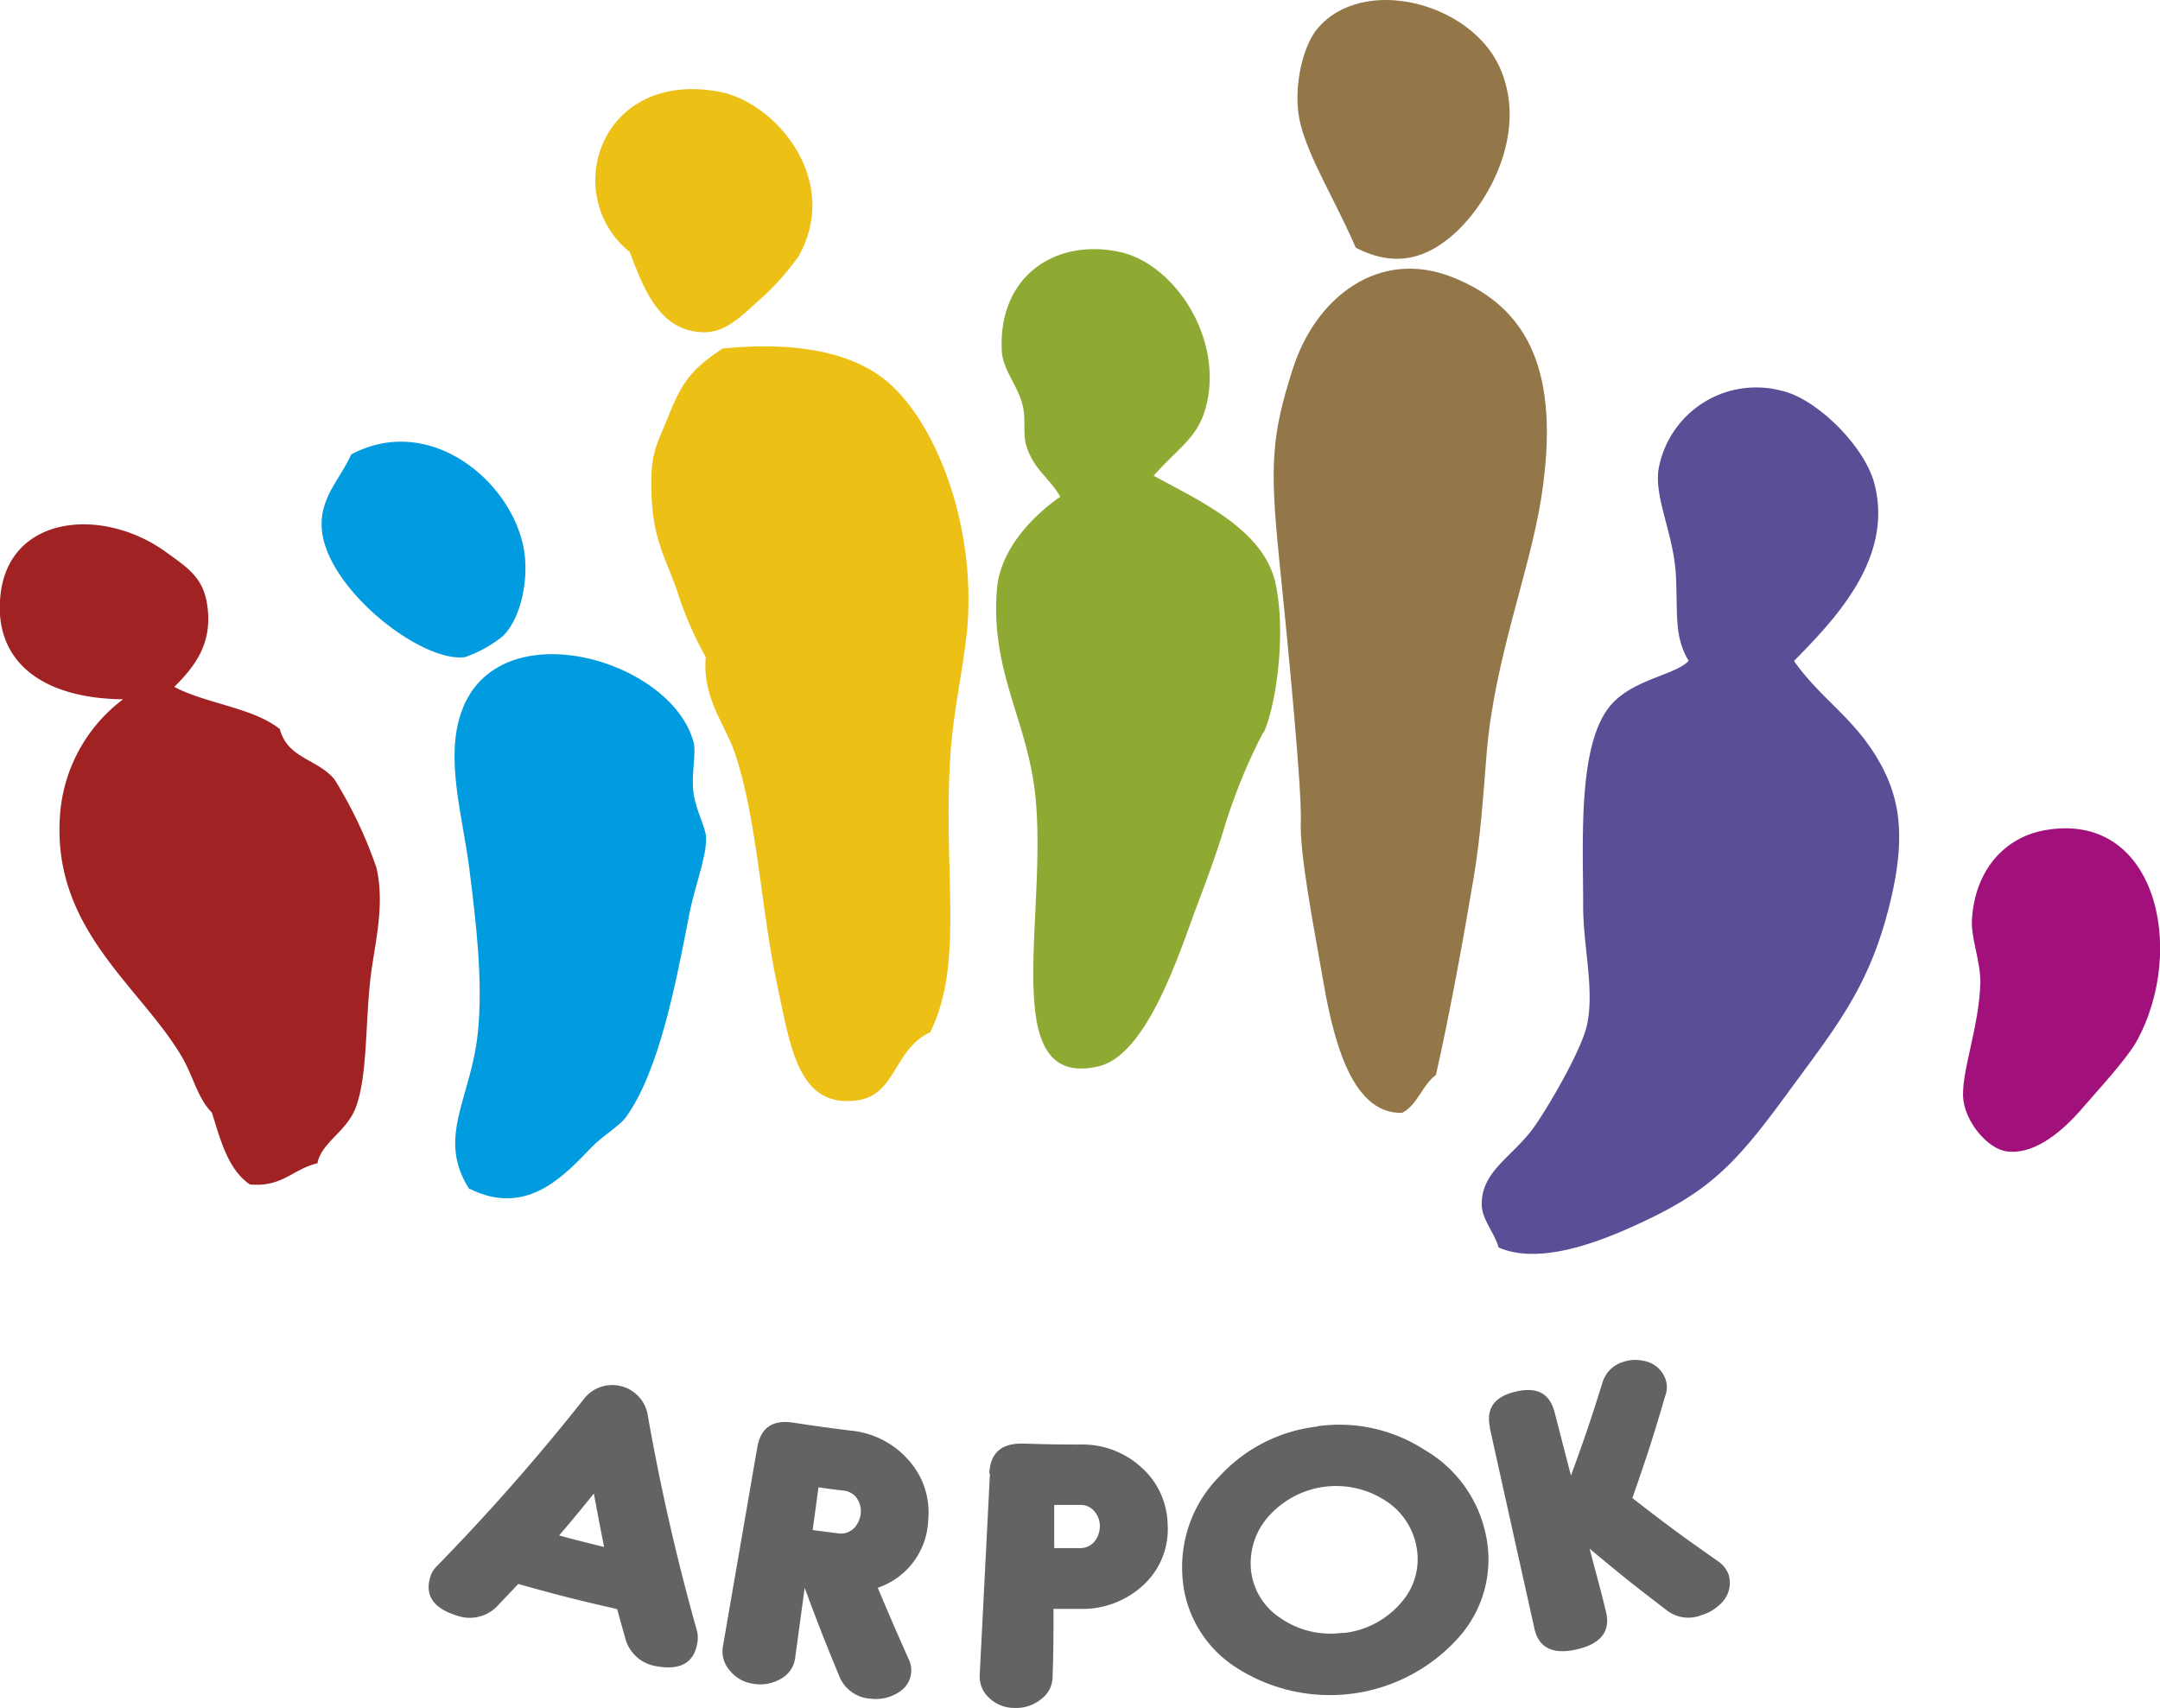 <?xml version="1.0" encoding="UTF-8"?> <svg xmlns="http://www.w3.org/2000/svg" viewBox="0 0 210.67 166.57"><defs><style>.cls-1{fill:#947748;}.cls-2{fill:#edc016;}.cls-3{fill:#8faa33;}.cls-4{fill:#5a4f97;}.cls-5{fill:#009cdf;}.cls-6{fill:#a12223;}.cls-7{fill:#a2107c;}.cls-8{fill:#636362;}</style></defs><g id="Vrstva_2" data-name="Vrstva 2"><g id="Vrstva_1-2" data-name="Vrstva 1"><path class="cls-1" d="M132.23,24.16c-2-4.63-4.4-8.38-5.36-11.93-.86-3.18.08-7.64,1.65-9.47,4.44-5.2,14.8-2.54,17.7,3.7s-.94,13.35-4.53,16.47c-2.52,2.19-5.53,3.26-9.46,1.23"></path><path class="cls-2" d="M61.42,24.58c-6.77-5.46-3-17.74,8.64-15.65,5.63,1,12,8.66,7.83,16.06a25.12,25.12,0,0,1-4.12,4.53c-1.94,1.82-3.4,3-5.35,2.88-4.07-.21-5.59-4.07-7-7.82"></path><path class="cls-3" d="M123.17,71.5a55.59,55.59,0,0,0-3.71,9.06c-.85,2.84-1.77,5.26-2.88,8.23-1.71,4.62-4.8,14.17-9.47,15.23-10,2.28-4.8-14.91-6.17-26.75-.83-7.14-4.34-11.88-3.71-19.76.32-4,3.56-7.23,6.18-9.06-1-1.79-2.57-2.61-3.3-4.94-.39-1.26,0-2.73-.41-4.12-.49-1.88-2-3.46-2-5.35-.27-7.19,5.32-10.81,11.52-9.46,5.46,1.18,10.42,8.82,8.24,15.64-.83,2.57-2.69,3.63-4.94,6.18,4.87,2.66,10.87,5.38,11.93,10.7s-.18,12.35-1.23,14.4"></path><path class="cls-1" d="M126.87,80.15c-.12,3.08,1.23,10.09,2.06,14.82,1,5.91,2.7,13.71,7.82,13.58,1.54-.8,1.95-2.71,3.3-3.7,1.36-6,2.73-13.56,3.7-19.35.65-3.88.91-7.83,1.24-11.94.75-9.32,4.22-17.78,5.35-25.11,1.87-12.16-1.25-18.45-8.65-21.4-7.16-2.86-13.4,1.89-15.64,9.05-2,6.28-2.23,9.19-1.3,18.3s2.24,22.67,2.12,25.75"></path><path class="cls-2" d="M90.65,100.73c-3.44,1.61-3.28,6.06-7,6.59-5.74.81-6.52-5-7.82-11.12-1.64-7.64-1.93-16-4.12-22.64-.95-2.88-3.22-5.4-2.88-9.47A35,35,0,0,1,66,57.51c-1.31-3.63-2.55-5.39-2.47-10.7,0-2.59.58-3.6,1.65-6.18C66.49,37.31,67.44,36,70.48,34c6.56-.66,12.07.17,15.64,2.89,4.79,3.63,9.08,13.74,8.23,24.28C94,65,93,69.2,92.7,73.56c-.77,11.5,1.4,20.43-2,27.17"></path><path class="cls-4" d="M175,64.51c2.5,3.52,5.4,5.21,7.82,9,2.31,3.67,3.17,7.43,1.65,14-2,8.68-5.34,12.56-10.3,19.35s-7.53,9.32-14,12.35c-3.59,1.68-9.83,4.3-14,2.47-.44-1.48-1.61-2.72-1.65-4.12-.08-3.26,2.85-4.63,4.94-7.41,1.22-1.62,4.85-7.73,5.35-10.29.7-3.5-.41-7.57-.4-11.53,0-6.48-.58-16.12,2.88-19.76,2.24-2.36,6.13-2.75,7.41-4.11-1.42-2.37-1.06-4.45-1.24-8.24-.21-4.28-2.25-7.81-1.65-10.7a9.67,9.67,0,0,1,11.94-7.41c3.36.73,8.08,5.34,9.06,9.05,1.95,7.43-4.1,13.47-7.82,17.3"></path><path class="cls-5" d="M34.25,44.33C42,40.2,50.11,47.1,51.13,53.8c.42,2.74-.28,6.42-2.06,8.23a12.4,12.4,0,0,1-3.7,2.06c-4.32.61-13.82-6.89-14-12.76-.09-2.9,1.84-4.65,2.88-7"></path><path class="cls-6" d="M17,67c3.14,1.66,7.62,2,10.29,4.11C28.06,74,30.92,74,32.61,76a42.42,42.42,0,0,1,4.11,8.65c.72,3.22.09,6.24-.41,9.47-.76,4.86-.34,10.67-1.65,14-.88,2.25-3.35,3.38-3.7,5.35-2.36.53-3.41,2.36-6.59,2.06-2.12-1.45-2.85-4.28-3.7-7-1.43-1.48-1.78-3.45-2.88-5.36-4-6.89-12.65-12.4-11.95-23.46A15.51,15.51,0,0,1,12,68.21c-8.29-.1-12.69-4-11.94-10.29.92-7.73,10-8.47,16.06-4.12,2.22,1.6,3.75,2.55,4.11,5.35C20.72,62.8,19,65,17,67"></path><path class="cls-5" d="M45.78,116c-3.24-5.06.14-8.76.82-15.23.53-5-.17-10.83-.82-16S43.38,74,45,69.45c3.49-10,20.37-5.23,22.63,2.88.32,1.14-.23,3.1,0,4.94s1.24,3.43,1.24,4.53c0,1.94-1.11,4.64-1.65,7.41-1.3,6.7-2.91,15.22-6.17,19.76-.61.84-2.2,1.76-3.3,2.88-2.56,2.62-6.27,6.94-11.93,4.11"></path><path class="cls-7" d="M199.32,81c11-2.06,14,11.67,9.06,20.58-.93,1.69-3.87,4.87-5.35,6.59-2.27,2.63-4.95,4.53-7.41,4.12-1.75-.3-3.81-2.7-4.12-4.94-.34-2.52,1.54-7.06,1.65-11.53,0-2.17-.94-4.33-.82-6.17.31-4.83,3.21-7.94,7-8.65"></path><path class="cls-8" d="M54.54,149.77c1.75.47,2.62.69,4.38,1.12-.42-2.09-.61-3.13-1-5.21-1.34,1.65-2,2.47-3.39,4.09m6.39,9.79c-.3-1.05-.44-1.57-.73-2.61-3.87-.88-5.8-1.37-9.64-2.45-.73.78-1.1,1.16-1.84,1.93a3.74,3.74,0,0,1-4.07,1.18c-2.38-.72-3.25-2-2.65-3.87a2.39,2.39,0,0,1,.64-1,208.14,208.14,0,0,0,14.45-16.45,3.51,3.51,0,0,1,6.06,1.54A214.71,214.71,0,0,0,68,159.15a3,3,0,0,1,0,1.18c-.36,1.92-1.73,2.65-4.15,2.16a3.7,3.7,0,0,1-2.92-2.93"></path><path class="cls-8" d="M79.83,145.07c-.23,1.67-.34,2.5-.57,4.17l2.45.32a1.84,1.84,0,0,0,1.67-.59,2.52,2.52,0,0,0,.57-1.35,2.16,2.16,0,0,0-.27-1.3,1.77,1.77,0,0,0-1.45-.93c-1-.12-1.45-.18-2.4-.32m-1.34,9.76c-.38,2.76-.56,4.14-.94,6.91a2.7,2.7,0,0,1-1.37,2,4,4,0,0,1-2.73.49,3.53,3.53,0,0,1-2.32-1.35,2.79,2.79,0,0,1-.63-2.25l3.35-19.4c.34-2,1.52-2.78,3.55-2.46,2.22.34,3.33.49,5.56.77a8.55,8.55,0,0,1,5.68,2.91,7.62,7.62,0,0,1,1.89,5.82,7.24,7.24,0,0,1-4.92,6.6c1.17,2.78,1.77,4.17,3,6.93a2.49,2.49,0,0,1-.93,3.25,4.1,4.1,0,0,1-2.74.64,3.51,3.51,0,0,1-3-2c-1.47-3.54-2.16-5.31-3.48-8.87"></path><path class="cls-8" d="M102.82,146.79l0,4.21c1,0,1.48,0,2.47,0a1.8,1.8,0,0,0,1.58-.8,2.49,2.49,0,0,0,.4-1.4,2.15,2.15,0,0,0-.43-1.26,1.76,1.76,0,0,0-1.55-.75c-1,0-1.45,0-2.42,0m-6.38-3.09c.1-2,1.2-2.95,3.32-2.89s3.29.09,5.48.09a8.5,8.5,0,0,1,6,2.2,7.62,7.62,0,0,1,2.59,5.54,7.4,7.4,0,0,1-2.22,5.83,8.72,8.72,0,0,1-6.36,2.46l-2.55,0c0,2.67,0,4-.09,6.67a2.73,2.73,0,0,1-1.11,2.13,3.84,3.84,0,0,1-2.64.86,3.51,3.51,0,0,1-2.46-1,2.81,2.81,0,0,1-.9-2.16l1-19.66"></path><path class="cls-8" d="M131,159.29a8.59,8.59,0,0,0,5.63-2.94,6.37,6.37,0,0,0,1.54-5.38,6.78,6.78,0,0,0-3.13-4.65,8.81,8.81,0,0,0-11.17,1.43A6.86,6.86,0,0,0,122,153a6.36,6.36,0,0,0,2.88,4.82,8.53,8.53,0,0,0,6.14,1.43m-2.57-20.13a15.29,15.29,0,0,1,10.46,2.28,12.51,12.51,0,0,1,6,8.27,11.42,11.42,0,0,1-2.6,10,16.85,16.85,0,0,1-22,2.81,11.38,11.38,0,0,1-5-9,12.56,12.56,0,0,1,3.66-9.51,15.3,15.3,0,0,1,9.54-4.83"></path><path class="cls-8" d="M153.27,149.56l.11.12-.11-.12m-7.94-10.27c-.42-1.9.41-3.06,2.49-3.55s3.31.15,3.8,2l1.6,6.19c1.32-3.62,1.94-5.44,3.07-9.06a3,3,0,0,1,2.13-2.06,3.48,3.48,0,0,1,1.79-.09,2.75,2.75,0,0,1,2.25,1.86,2.38,2.38,0,0,1-.07,1.64c-1.16,4-1.8,5.94-3.18,9.9,3.26,2.55,4.95,3.78,8.39,6.19a2.65,2.65,0,0,1,1,1.29,2.79,2.79,0,0,1-.9,2.94,4.22,4.22,0,0,1-1.76,1,3.41,3.41,0,0,1-3.29-.41c-3.12-2.37-4.64-3.59-7.61-6.07.63,2.45,1,3.68,1.59,6.13.48,1.88-.46,3.13-2.79,3.68s-3.76-.11-4.18-2c-1.75-7.85-2.62-11.77-4.36-19.62"></path></g></g></svg> 